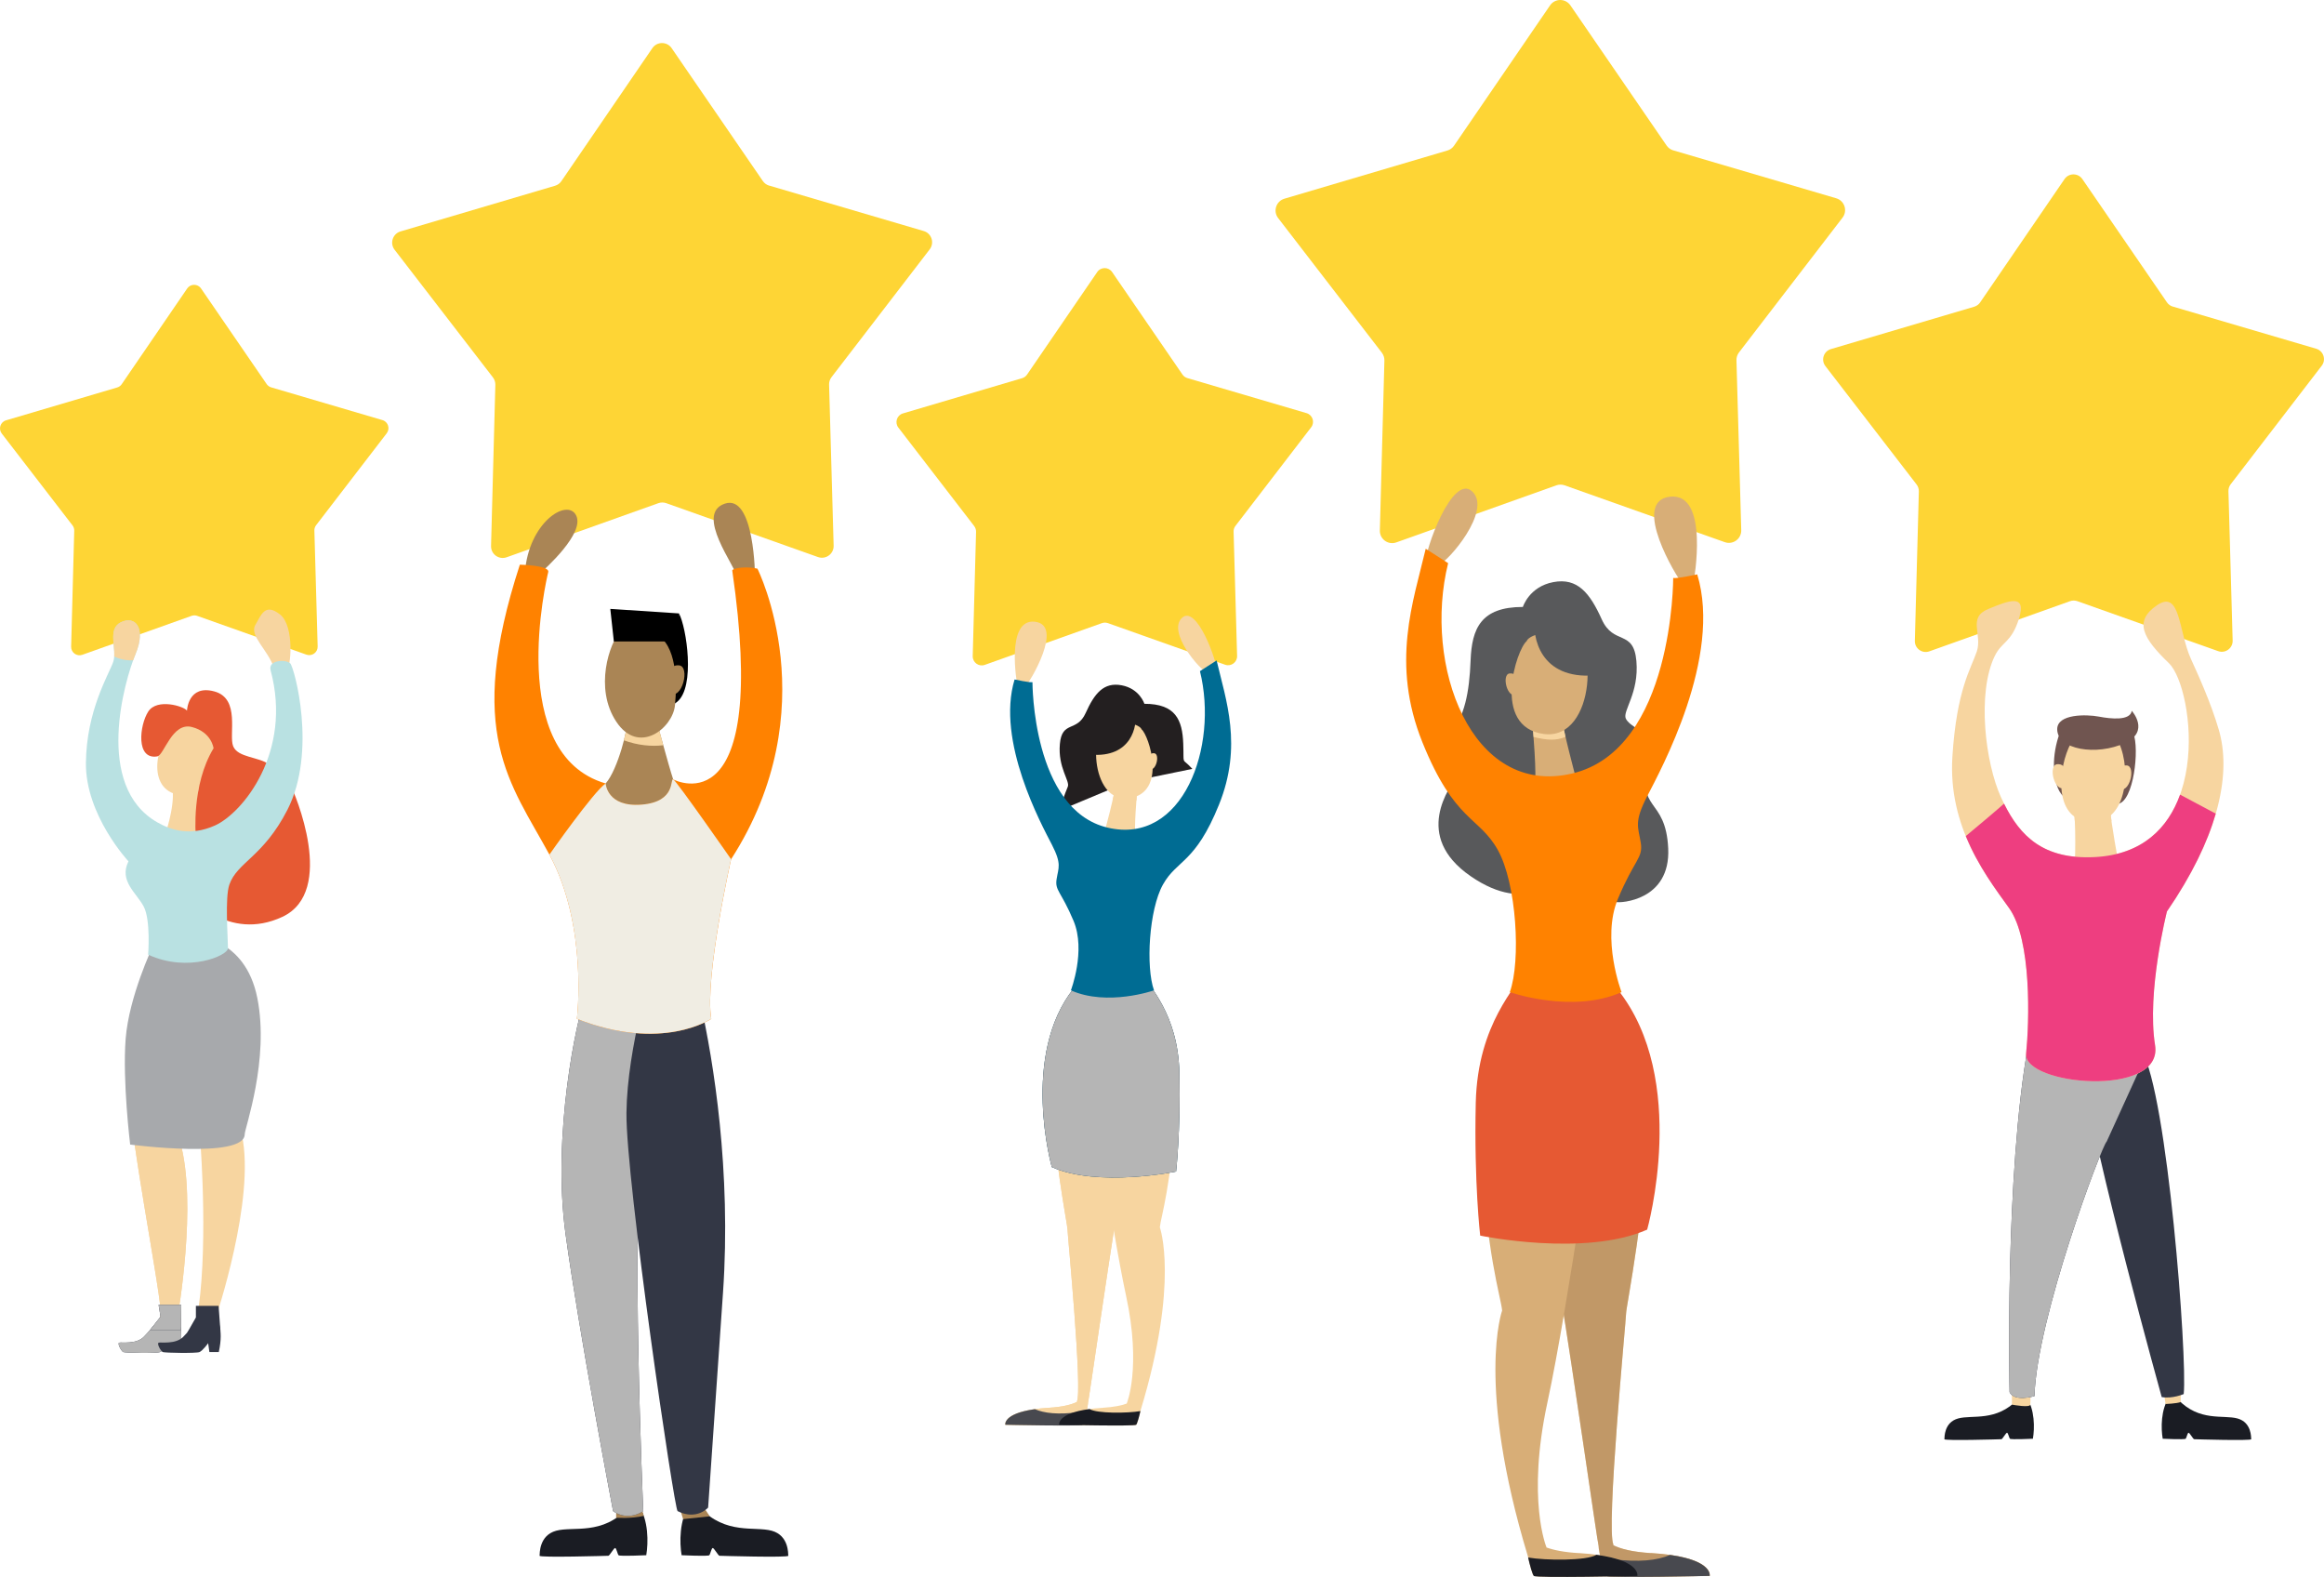 <?xml version="1.0" encoding="UTF-8"?>
<svg xmlns="http://www.w3.org/2000/svg" viewBox="0 0 674.92 457.84">
  <defs>
    <style>.cls-1,.cls-2{mix-blend-mode:multiply;}.cls-1,.cls-2,.cls-3,.cls-4,.cls-5,.cls-6,.cls-7,.cls-8,.cls-9,.cls-10,.cls-11,.cls-12,.cls-13,.cls-14,.cls-15,.cls-16,.cls-17,.cls-18,.cls-19,.cls-20,.cls-21,.cls-22{stroke-width:0px;}.cls-1,.cls-4{fill:#f7d5a0;}.cls-2{fill:#b5b5b5;}.cls-23{isolation:isolate;}.cls-5{fill:#77c4d3;}.cls-6{fill:#48494f;}.cls-7{fill:#705550;}.cls-8{fill:#58595b;}.cls-9{fill:#1a1c23;}.cls-10{fill:#231f20;}.cls-11{fill:#aa8555;}.cls-12{fill:#c19867;}.cls-13{fill:#d8ae77;}.cls-14{fill:#a7a9ac;}.cls-15{fill:#b9e1e2;}.cls-16{fill:#333745;}.cls-17{fill:#fed535;}.cls-18{fill:#ff8200;}.cls-19{fill:#e65933;}.cls-20{fill:#ee3e80;}.cls-21{fill:#f0ede3;}.cls-22{fill:#006c93;}</style>
  </defs>
  <g class="cls-23">
    <g id="Layer_1">
      <path class="cls-17" d="m78.77,112.47l32.29,9.5c1.65.48,2.29,2.47,1.25,3.83l-20.51,26.69c-.34.45-.52,1-.5,1.56l.95,33.65c.05,1.72-1.64,2.94-3.26,2.37l-31.72-11.26c-.53-.19-1.11-.19-1.64,0l-31.71,11.3c-1.62.58-3.31-.65-3.26-2.37l.9-33.65c.02-.56-.16-1.11-.51-1.56L.51,125.87c-1.05-1.36-.4-3.35,1.24-3.83l32.28-9.54c.54-.16,1.01-.5,1.32-.96l19.01-27.78c.97-1.42,3.06-1.42,4.03,0l19.05,27.75c.32.46.79.8,1.32.96Z"></path>
      <path class="cls-16" d="m50.48,381.38c1.08,1.07,3.15,4.16,1.6,11.17h-2.73l-.36-2.56s-1.54,2.14-2.5,2.56-10.16.24-10.7,0c-.53-.24-1.84-2.56-1.13-2.73.71-.18,4.87.53,7.07-1.66s6.48-7.67,6.48-7.67l2.26.89Z"></path>
      <path class="cls-2" d="m50.48,381.38c1.08,1.07,3.15,4.16,1.6,11.17h-2.73l-.36-2.56s-1.54,2.14-2.5,2.56-10.16.24-10.7,0c-.53-.24-1.84-2.56-1.13-2.73.71-.18,4.87.53,7.07-1.66s6.48-7.67,6.48-7.67l2.26.89Z"></path>
      <path class="cls-16" d="m61.94,381.38c1.08,1.07,3.15,4.16,1.6,11.17h-2.73l-.36-2.56s-1.54,2.14-2.5,2.56-10.16.24-10.7,0-1.84-2.56-1.13-2.73c.71-.18,4.87.53,7.07-1.66,2.2-2.2,6.48-7.67,6.48-7.67l2.26.89Z"></path>
      <path class="cls-4" d="m45.43,273.89c-1.58,3.65-7.84,16.64-8.68,32.92s11.04,72.55,9.86,75.46c-.56,1.38,4.87.59,4.87.59,0,0,6.06-33.63.71-51.7s6.06,1.31,6.06,1.31c0,0,2.42,31.88-1.19,50.98-.21,1.09,5.58-.8,5.58-.8,0,0,11.65-34.43,7.61-53.12,0,0,13.95-44.29-7.49-55.65-21.43-11.36-17.35,0-17.35,0Z"></path>
      <path class="cls-1" d="m52.21,331.17c-.86-2.91-1.28-4.84-1.4-6.04l-13.11-3.41c2.68,22.89,9.84,58.26,8.92,60.55-.56,1.38,4.87.59,4.87.59,0,0,6.06-33.63.71-51.7Z"></path>
      <path class="cls-19" d="m84.37,227.95c1.17,2.19,13.46,30.86-2.37,38.25-15.84,7.38-26.98-6.18-26.98-6.18l14.39-20.12,14.97-11.95Z"></path>
      <path class="cls-4" d="m49.67,227.34c1.74,3.96-1.11,13.71-1.9,15.37-.79,1.66,10.3-.71,10.3-.71,0,0-.87-10.54-.32-14.66.55-4.12-4.85-1.27-4.85-1.27l-3.23,1.27Z"></path>
      <path class="cls-1" d="m57.78,226.87l-7.42.2-.69.27c.45,1.03.59,2.46.54,4.04,1.56-.26,3.55-.35,4.63.53,1.69,1.39.69,7.44.49,10.62,1.56-.28,2.74-.53,2.74-.53,0,0-.87-10.54-.32-14.66.02-.18.02-.32.03-.47Z"></path>
      <path class="cls-4" d="m52.7,209.68c-6.84,3.09-10.6,17.84-2.21,20.72,8.38,2.88,12.74-8.92,12.41-14.15-.34-5.23-10.19-6.57-10.19-6.57Z"></path>
      <path class="cls-19" d="m45.68,219.61c-6.29,1.05-5.18-9.05-2.63-13.01,2.55-3.96,10.4-1.54,11.25-.27,0,0,.29-7.66,7.95-5.58,7.67,2.08,4.1,12.6,5.47,15.92,1.37,3.33,7.43,3.03,10.46,5.29,3.03,2.26-6.24,14.68-6.24,14.68l-11.35,6.77s-3.74.06-3.74-.48-1.31-14.97,5.17-25.67c0,0-.53-4.69-6.3-6.18-5.76-1.49-8.07,8.19-10.03,8.52Z"></path>
      <path class="cls-4" d="m79.6,194.03c-1.66-5.23-7.25-9.45-5.47-12.54,1.78-3.09,2.85-6.48,7.19-3.09,4.34,3.39,3.15,15.98,1.84,16.22-1.31.24-4.09-.65-4.09-.65l.52.06Z"></path>
      <path class="cls-14" d="m37.79,332.31s33.3,4.35,33.28-3.01c0-1.69,7.22-21.58,3.67-39.49s-18.32-18.03-18.32-18.03l-12.09,3.09s-6.89,14.5-7.84,26.74c-.95,12.24,1.31,30.7,1.31,30.7Z"></path>
      <path class="cls-15" d="m78.59,194.62c-.83-3.09,4.52-3.21,5.7-2.02s7.88,25.57-.83,42.54c-7.01,13.67-14.62,15.21-16.86,21.73-1.29,3.73-.42,15.15-.39,18.46.02,2.03-11.47,7.23-23.19,1.84,0,0,.79-9.98-1.27-13.94s-7.29-7.45-4.44-13.15c0,0-12.52-13.39-12.36-28.6.16-15.21,6.66-25.66,7.92-29.27,1.27-3.61-1.9-9.47,2.22-11.53,4.12-2.06,7.45,1.58,4.28,9.19-3.17,7.61-12.15,38.36,6.31,48.88,3.87,2.21,9.48,4.17,16.75.92,7.96-3.57,22.57-21.24,16.16-45.04Z"></path>
      <path class="cls-4" d="m35.09,180.68c-3.55,1.78-1.69,6.38-1.92,9.93,1.89.9,3.77,1.18,5.49,1.11.26-.71.5-1.33.71-1.85,3.17-7.61-.16-11.25-4.28-9.19Z"></path>
      <path class="cls-17" d="m485.93,43.65l47.34,13.92c2.41.71,3.36,3.62,1.83,5.62l-30.07,39.13c-.5.65-.76,1.46-.74,2.28l1.39,49.33c.07,2.52-2.41,4.32-4.78,3.48l-46.51-16.5c-.78-.28-1.62-.27-2.4,0l-46.48,16.57c-2.37.84-4.85-.95-4.78-3.47l1.32-49.33c.02-.82-.24-1.63-.74-2.28l-30.12-39.09c-1.54-1.99-.59-4.91,1.82-5.62l47.33-13.99c.79-.23,1.48-.73,1.94-1.41L450.16,1.56c1.42-2.08,4.48-2.08,5.91,0l27.93,40.69c.47.68,1.15,1.18,1.94,1.41Z"></path>
      <path class="cls-4" d="m479.47,450.93c-5.43-.33-8.88-1.23-11.07-2.35.11-.04.18-.06.18-.06-2.27-4.19,3.67-65.57,3.67-67.32s6.11-31.75,6.11-55.65-9.94-40.65-9.94-40.65h-5.14l-15.09,55.3s.52,8.2,4.72,33.84c4.2,25.64,10.99,73.74,11.34,74.78,0,1.57,1.57,8.08,2.21,8.72.64.64,30.06,0,30.06,0,0,0,1.28-5.52-17.04-6.63Z"></path>
      <path class="cls-12" d="m479.47,450.93c-5.43-.33-8.88-1.23-11.07-2.35.11-.04.18-.06.18-.06-2.27-4.19,3.67-65.57,3.67-67.32s6.11-31.75,6.11-55.65-9.94-40.65-9.94-40.65h-5.14l-15.09,55.3s.52,8.2,4.72,33.84c4.2,25.64,10.99,73.74,11.34,74.78,0,1.57,1.57,8.08,2.21,8.72.64.64,30.06,0,30.06,0,0,0,1.28-5.52-17.04-6.63Z"></path>
      <path class="cls-8" d="m420.97,213.2c4.37-4.88,5.76-12.2,6.11-21.45s2.97-15.53,15.18-15.53c0,0,1.8-5.87,8.84-7.21,7.04-1.34,10.64,3.2,14.07,10.82,3.43,7.62,9.25,2.79,10.06,12.1.81,9.3-4.07,14.48-3.08,16.69.99,2.21,6.51,4.59,6.51,4.59,0,0-11.28,9.95-11.28,10.13s-24.66,11.46-24.66,11.46l-20.82-19.36-.93-2.22Z"></path>
      <path class="cls-8" d="m469.36,261.9c1.15.33,15.81-.37,15.11-15.55s-9.59-10.63-5.41-25.03c4.19-14.4-15.17,15.43-15.79,16.13-.61.7,5.14,18.32,5.14,18.32l.94,6.13Z"></path>
      <path class="cls-8" d="m423.41,224.9c-2.44,3.66-13.26,17.79,3.66,29.48,16.92,11.69,25.64,0,25.64,0l-19.89-24.33-9.42-5.15Z"></path>
      <path class="cls-13" d="m445.04,209.83c0,.47,1.47,16.4.56,18.14l12.12-1.86s-3.95-14.77-4.07-17.33c-.12-2.56-8.61,1.05-8.61,1.05Z"></path>
      <path class="cls-13" d="m417.91,163.92c2.65-.84,15.44-15.7,9.68-21.2-5.76-5.5-13.96,17.27-13.69,21.2.26,3.93,4.01,0,4.01,0Z"></path>
      <path class="cls-13" d="m488.13,168.78c-.87-.76-14.74-23.26-3.14-24.57,11.6-1.31,6.89,24.57,6.89,24.57h-3.75Z"></path>
      <path class="cls-13" d="m458.47,450.93c-4.22-.25-7.22-.86-9.37-1.64l.03-.02s-5.84-13.81.26-42.08c6.11-28.26,15.18-92.98,15.18-92.98,0,0,1.92-10.64,1.92-11.69s-11.16-14.13-11.16-14.13l-12.73-5.01c-4.01,6.75-14.13,17.57-12.56,49.14s5.77,43.79,6.2,47.97c0,0-7.7,21.3,7.48,71.37h0c.52,2.4,1.32,5.27,1.73,5.68.64.64,30.06,0,30.06,0,0,0,1.28-5.52-17.04-6.63Z"></path>
      <path class="cls-1" d="m445.04,209.83c0,.15.15,1.83.32,4.13,3.89.99,6.61,1.13,9.28-.02-.55-2.36-.96-4.35-1-5.15,0-.14-.05-.26-.1-.36-1.03-.17-2.05-.3-2.9-.39-2.48.47-5.61,1.79-5.61,1.79Z"></path>
      <path class="cls-13" d="m443.35,186.17c-2.86,2.21-10.33,24.9,4.98,26.93,15.31,2.03,16.23-29.89,5.9-29.79-10.33.09-10.88,2.86-10.88,2.86Z"></path>
      <path class="cls-8" d="m445.74,179.54c-.79,5.23,1.4,17.89,17.54,16.53v-12.76l-17.54-3.78Z"></path>
      <path class="cls-19" d="m442.19,282.34c-1.22,4.01-13.08,14.48-13.61,37.86-.52,23.38,1.29,38.55,1.29,38.55,0,0,30.34,6.28,48.49-1.74,0,0,12.33-43.61-8.61-69.78l-27.56-4.88Z"></path>
      <path class="cls-18" d="m414.05,159.31c-3.61,15.35-10.23,33.26-.93,56.29s16.4,21.4,21.86,31.17c5.47,9.77,6.75,32.22,3.49,41.29,0,0,18.14,6.36,32.45,0,0,0-5.93-15.47-1.05-27.1,4.88-11.63,7.33-11.75,6.63-16.28s-2.09-5.82,1.86-13.49c3.95-7.68,21.86-40.36,14.54-64.43,0,0-5.81,1.28-6.98,1.05,0,0,.12,49.78-29.31,56.76s-43.38-31.52-36.05-61.06l-6.51-4.19Z"></path>
      <path class="cls-6" d="m484.99,451.46c-3.61,1.6-9.16,2.21-16.81,1.2l-2.62,1.34-.28.24c.43,1.63.89,3.03,1.17,3.31.64.64,30.06,0,30.06,0,0,0,.99-4.34-11.52-6.09Z"></path>
      <path class="cls-9" d="m463.64,451.42c-2.88,1.79-14.87,1.66-19.85.79.52,2.33,1.26,4.96,1.66,5.35.64.64,30.06,0,30.06,0,0,0,1.01-4.42-11.87-6.14Z"></path>
      <path class="cls-13" d="m440.52,198.62c-.08-.34.51-3.27-2.05-3.1-2.56.17-.71,7.77,2.05,6.06s0-2.96,0-2.96Z"></path>
      <path class="cls-17" d="m344.81,109.77l34.63,10.18c1.77.52,2.46,2.65,1.34,4.11l-21.99,28.63c-.37.48-.56,1.07-.54,1.67l1.02,36.09c.05,1.84-1.76,3.16-3.49,2.54l-34.02-12.07c-.57-.2-1.19-.2-1.76,0l-34.01,12.12c-1.73.62-3.55-.7-3.5-2.54l.97-36.09c.02-.6-.18-1.19-.54-1.67l-22.03-28.6c-1.12-1.46-.43-3.59,1.33-4.11l34.62-10.23c.58-.17,1.08-.54,1.42-1.03l20.39-29.79c1.04-1.52,3.28-1.52,4.32,0l20.43,29.76c.34.5.84.86,1.42,1.03Z"></path>
      <path class="cls-4" d="m304.64,408.73c4.04-.24,6.61-.92,8.23-1.75-.08-.03-.13-.04-.13-.04,1.69-3.12-2.73-48.79-2.73-50.09s-4.54-23.62-4.54-41.41,7.4-30.24,7.4-30.24h3.83l11.23,41.15s-.39,6.1-3.51,25.18c-3.12,19.08-8.18,54.86-8.44,55.64,0,1.17-1.17,6.01-1.64,6.49-.48.48-22.37,0-22.37,0,0,0-.95-4.11,12.68-4.93Z"></path>
      <path class="cls-1" d="m304.64,408.73c4.04-.24,6.61-.92,8.23-1.75-.08-.03-.13-.04-.13-.04,1.69-3.12-2.73-48.79-2.73-50.09s-4.54-23.62-4.54-41.41,7.4-30.24,7.4-30.24h3.83l11.23,41.15s-.39,6.1-3.51,25.18c-3.12,19.08-8.18,54.86-8.44,55.64,0,1.17-1.17,6.01-1.64,6.49-.48.48-22.37,0-22.37,0,0,0-.95-4.11,12.68-4.93Z"></path>
      <path class="cls-10" d="m346.26,223.23c-3.25-3.63-2.37-.46-2.63-7.34-.26-6.88-2.21-11.55-11.29-11.55,0,0-1.34-4.37-6.58-5.37-5.24-1-7.92,2.38-10.47,8.05-2.55,5.67-6.88,2.08-7.49,9-.61,6.92,3.03,10.77,2.29,12.42-.74,1.64-2.52,6.93-2.52,6.93,0,0,16.16-6.77,16.28-6.8,2.23-.56,8.86-2.55,8.86-2.55h0l13.55-2.78Z"></path>
      <path class="cls-4" d="m330.26,229.34c0,.35-1.09,12.2-.42,13.5l-9.02-1.38s2.94-10.99,3.03-12.89c.09-1.9,6.4.78,6.4.78Z"></path>
      <path class="cls-4" d="m350.44,195.18c-1.97-.63-11.49-11.68-7.2-15.77,4.28-4.09,10.38,12.85,10.19,15.77-.19,2.92-2.99,0-2.99,0Z"></path>
      <path class="cls-4" d="m298.2,198.79c.65-.56,10.97-17.31,2.34-18.28-8.63-.97-5.13,18.28-5.13,18.28h2.79Z"></path>
      <path class="cls-4" d="m320.26,408.73c3.14-.19,5.37-.64,6.97-1.22h-.02s4.35-10.29-.19-31.32-11.29-69.19-11.29-69.19c0,0-1.43-7.92-1.43-8.7s8.31-10.51,8.31-10.51l9.48-3.73c2.99,5.02,10.51,13.07,9.35,36.57-1.17,23.49-4.29,32.58-4.61,35.7,0,0,5.73,15.85-5.57,53.11h0c-.38,1.79-.98,3.92-1.29,4.23-.48.48-22.37,0-22.37,0,0,0-.95-4.11,12.68-4.93Z"></path>
      <path class="cls-1" d="m330.26,229.34c0,.11-.11,1.36-.24,3.07-2.89.74-4.92.84-6.91-.01.41-1.76.71-3.24.74-3.83,0-.11.04-.19.08-.27.76-.13,1.52-.22,2.15-.29,1.85.35,4.17,1.34,4.17,1.34Z"></path>
      <path class="cls-4" d="m331.51,211.74c2.13,1.65,7.69,18.53-3.71,20.04s-12.08-22.24-4.39-22.17c7.69.07,8.1,2.13,8.1,2.13Z"></path>
      <path class="cls-10" d="m329.74,206.8c.59,3.89-1.04,13.31-13.05,12.3v-9.49l13.05-2.81Z"></path>
      <path class="cls-5" d="m332.38,283.29c.91,2.99,9.74,10.77,10.12,28.17s-.96,28.69-.96,28.69c0,0-22.58,4.67-36.08-1.3,0,0-9.17-32.45,6.4-51.92l20.51-3.63Z"></path>
      <path class="cls-16" d="m332.38,283.29c.91,2.99,9.74,10.77,10.12,28.17s-.96,28.69-.96,28.69c0,0-22.58,4.67-36.08-1.3,0,0-9.17-32.45,6.4-51.92l20.51-3.63Z"></path>
      <path class="cls-2" d="m332.38,283.29c.91,2.99,9.74,10.77,10.12,28.17s-.96,28.69-.96,28.69c0,0-22.58,4.67-36.08-1.3,0,0-9.17-32.45,6.4-51.92l20.51-3.63Z"></path>
      <path class="cls-22" d="m353.32,191.75c2.68,11.42,7.62,24.75.69,41.88-6.92,17.13-12.2,15.92-16.27,23.19-4.07,7.27-5.02,23.97-2.6,30.72,0,0-13.5,4.73-24.14,0,0,0,4.41-11.51.78-20.16-3.63-8.65-5.45-8.74-4.93-12.12.52-3.37,1.56-4.33-1.38-10.04-2.94-5.71-16.27-30.03-10.82-47.94,0,0,4.33.95,5.19.78,0,0-.09,37.04,21.81,42.23,21.89,5.19,32.28-23.45,26.83-45.43l4.85-3.12Z"></path>
      <path class="cls-6" d="m300.53,409.13c2.68,1.19,6.82,1.65,12.5.89l1.95,1,.21.18c-.32,1.21-.66,2.26-.87,2.47-.48.48-22.37,0-22.37,0,0,0-.74-3.23,8.57-4.53Z"></path>
      <path class="cls-9" d="m316.42,409.1c2.14,1.33,11.07,1.24,14.77.59-.38,1.73-.94,3.69-1.23,3.98-.48.48-22.37,0-22.37,0,0,0-.75-3.29,8.83-4.57Z"></path>
      <path class="cls-4" d="m333.63,221c.06-.25-.38-2.43,1.52-2.31s.53,5.78-1.53,4.51c-2.05-1.27,0-2.2,0-2.2Z"></path>
      <path class="cls-17" d="m223.37,53.88l44.89,13.2c2.29.67,3.19,3.43,1.73,5.33l-28.51,37.1c-.48.62-.72,1.38-.7,2.16l1.32,46.77c.07,2.38-2.28,4.09-4.53,3.3l-44.09-15.65c-.74-.26-1.54-.26-2.27,0l-44.07,15.71c-2.25.8-4.6-.9-4.53-3.29l1.25-46.77c.02-.78-.23-1.54-.7-2.16l-28.56-37.06c-1.46-1.89-.56-4.65,1.73-5.33l44.87-13.26c.75-.22,1.4-.69,1.84-1.34l26.42-38.61c1.35-1.97,4.25-1.97,5.6,0l26.48,38.58c.44.64,1.09,1.12,1.84,1.34Z"></path>
      <path class="cls-9" d="m200.29,436.91c-3.07,4.3-2.95,11.06-2.34,14.63,0,0,7.74.37,8.05,0s.61-2.03.98-2.09,1.6,2.23,1.97,2.25c.37.02,20.04.59,19.98,0-.06-.59.18-5.88-4.79-7.26s-13.34,1.26-20.9-6.73c-7.56-7.99-2.95-.8-2.95-.8Z"></path>
      <path class="cls-9" d="m185.34,436.91c3.07,4.3,2.95,11.06,2.34,14.63,0,0-7.74.37-8.05,0-.31-.37-.61-2.03-.98-2.09s-1.6,2.23-1.97,2.25c-.37.02-20.04.59-19.98,0,.06-.59-.18-5.88,4.79-7.26s13.54,1.45,20.9-6.73c6.35-7.07,2.95-.8,2.95-.8Z"></path>
      <path class="cls-11" d="m178.94,438.35v2.3s4.13.35,8.02-.53l-.76-2.55h-7.26v.78Z"></path>
      <polygon class="cls-11" points="197.61 438.51 198.38 441.06 206.12 440.25 203.88 436.85 197.61 438.51"></polygon>
      <path class="cls-16" d="m169.96,289.37c-2.44,6.43-9.7,39.91-5.71,68.95,3.99,29.04,13.8,80.41,13.8,80.41,0,0,3.88,3.12,8.76,0,0,0-3.77-86.62,0-108.12,3.77-21.5,0-41.24,0-41.24h-16.85Z"></path>
      <path class="cls-2" d="m169.96,289.37c-2.44,6.43-9.7,39.91-5.71,68.95,3.99,29.04,13.8,80.41,13.8,80.41,0,0,3.88,3.12,8.76,0,0,0-3.77-86.62,0-108.12,3.77-21.5,0-41.24,0-41.24h-16.85Z"></path>
      <path class="cls-16" d="m203.43,291.2c3.77,16.8,8.98,48.84,6.54,84.09-2.44,35.25-4.32,62.41-4.32,62.41,0,0-3.27,3.82-8.87,1.04-.95-.47-15.08-96.37-14.85-115.66.22-19.29,7.76-42.79,7.76-42.79l13.75,10.91Z"></path>
      <path class="cls-11" d="m156.43,166.86c1.99-1.8,13.47-12.05,10.89-17.21s-13.88,2.08-14.88,16.71c-1,14.63,3.99.5,3.99.5Z"></path>
      <path class="cls-11" d="m214.46,168.19c-1-3.99-12.72-18.96-3.99-21.95,8.73-2.99,8.81,21.45,8.81,21.45l-4.82.5Z"></path>
      <path class="cls-11" d="m181.93,210.06c.61.61-2.38,13.25-6.04,17.41-3.66,4.16,1.66,9.46,1.66,9.46l15.3,1.46s3.99-8.09,2.66-12.08-5.15-18.23-5.15-18.23l-8.43,1.99Z"></path>
      <path class="cls-18" d="m150.95,163.95s8.76.17,8.26,2.16c-.5,2-12.42,52.88,16.68,61.36,0,0,.33,6.98,10.48,6.15,10.14-.83,8.15-7.81,9.15-7.32,1,.5,27.93,13.63,17.13-60.69.5-.89,4.96-1.14,7.32-.5,0,0,20.51,40.68-7.65,84.36,0,0-7.76,34.36-5.76,46.34,0,0-14.19,9.75-39.02,0,0,0,3.33-26.83-7.98-47.67-11.31-20.84-24.55-35.19-8.59-84.19Z"></path>
      <path class="cls-1" d="m192.62,216.36c-1.2-4.33-2.26-8.29-2.26-8.29l-8.43,1.99c.24.24-.07,2.26-.73,4.89,3.92,1.44,7.97,1.85,11.42,1.42Z"></path>
      <path class="cls-3" d="m197.19,178.1c2.16,3.98,4.82,21.36-.55,25.68-5.38,4.32-5.93-3.6-5.93-3.94s-5.93-17.14-5.93-17.14l6.15-3.31h5.99l.17-.28.11-1.02Z"></path>
      <path class="cls-11" d="m180.16,183.28c-3.11,3.33-7.68,16.51-1.16,26.29,6.52,9.78,16.37,1.81,17.02-4.78s.51-17.74-5.58-20.64c-6.08-2.9-10.28-.87-10.28-.87Z"></path>
      <path class="cls-11" d="m194.42,197.3c.11-.45-.68-4.36,2.73-4.13,3.42.22.94,10.36-2.74,8.08-3.68-2.27,0-3.95,0-3.95Z"></path>
      <path class="cls-17" d="m631.02,89.01l41.63,12.24c2.12.62,2.96,3.19,1.61,4.94l-26.44,34.41c-.44.57-.67,1.28-.65,2.01l1.22,43.38c.06,2.21-2.12,3.8-4.2,3.06l-40.9-14.51c-.68-.24-1.43-.24-2.11,0l-40.88,14.57c-2.08.74-4.26-.84-4.2-3.05l1.16-43.38c.02-.72-.21-1.43-.65-2.01l-26.49-34.38c-1.35-1.75-.52-4.31,1.6-4.94l41.62-12.3c.69-.21,1.3-.64,1.71-1.24l24.51-35.81c1.25-1.83,3.94-1.83,5.19,0l24.56,35.78c.41.6,1.01,1.03,1.71,1.24Z"></path>
      <path class="cls-9" d="m630.02,405.58c-2.55,3.57-2.45,9.18-1.94,12.14,0,0,6.42.31,6.68,0,.25-.31.51-1.68.82-1.73.31-.05,1.33,1.85,1.63,1.87s16.62.49,16.57,0c-.05-.49.15-4.88-3.98-6.02-4.13-1.15-11.06,1.04-17.34-5.58-6.27-6.63-2.45-.66-2.45-.66Z"></path>
      <path class="cls-4" d="m628.9,407.64s3.25-.13,4.41-.57v-4.37l-4.95,1.24.54,3.69Z"></path>
      <path class="cls-9" d="m588.44,405.58c2.55,3.57,2.45,9.18,1.94,12.14,0,0-6.42.31-6.68,0-.25-.31-.51-1.68-.82-1.73-.31-.05-1.33,1.85-1.63,1.87-.31.02-16.62.49-16.57,0s-.15-4.88,3.98-6.02c4.13-1.15,11.06,1.04,17.34-5.58,6.27-6.63,2.45-.66,2.45-.66Z"></path>
      <path class="cls-4" d="m584.29,403.85v3.97c.55.1,5.22.94,5.34,0,.11-.94,0-3.97,0-3.97h-5.34Z"></path>
      <path class="cls-16" d="m621.99,305.12c7.45,12.41,13.28,89.01,12.19,99.63,0,0-3.28,1.43-6.39.88,0,0-19.86-71.4-22.9-94.85l17.1-5.66Z"></path>
      <path class="cls-16" d="m611.79,331.47c-1.38,1.1-20.27,51.14-20.96,73.89,0,0-5.84,1.73-7.22-1.16,0,0-1.47-63.08,5.43-101.01l26.34,6.9-3.59,21.38Z"></path>
      <path class="cls-2" d="m611.79,331.47c-1.38,1.1-20.27,51.14-20.96,73.89,0,0-5.84,1.73-7.22-1.16,0,0-1.47-63.08,5.43-101.01l33.06,5.69-10.3,22.58Z"></path>
      <path class="cls-4" d="m602.22,235.05c.61,2.33.64,16.83,0,17.47-.64.64,9.66.92,9.66.92l3.49-2.21s-2.31-12.14-2.58-16.55c-.27-4.41-10.02,0-10.02,0l-.55.37Z"></path>
      <path class="cls-4" d="m579.33,190.4c-5.26,10.77-2.78,31.16,1.82,41.16,4.69,10.21,11.28,18.16,27.33,17.28,35.01-1.91,28.86-49.1,21.41-56.28-7.45-7.17-10.37-12.14-3.48-16.83,6.9-4.69,6.2,7.51,9.88,15.62,1.81,3.99,5.77,12.55,8.12,20.67,3.4,11.76.76,29.48-15.1,52.59,0,0-5.94,23.39-3.45,38.84,2.48,15.45-38.37,11.65-37.45,2.45.92-9.2,1.68-33-4.94-42.24-6.62-9.24-17.77-23.51-16.47-43.96,1.24-19.59,5.43-25.59,7.09-30.55,1.66-4.97-2.76-9.82,3.31-12.33s11.17-4.5,8.97,2.68c-2.21,7.17-4.99,6.7-7.03,10.9Z"></path>
      <path class="cls-1" d="m612.84,235.35c-.09.01-.14.02-.14.02l-10.36.36c.08.61.15,1.47.2,2.48.78,1.85,4.64,4.88,10.65.14-.16-1.13-.28-2.16-.35-3Z"></path>
      <path class="cls-7" d="m599.63,209.96c-2.21,3.22-4.32,11.31-2.39,17.75,1.93,6.44,7.63,5.7,7.36.74-.28-4.97,1.03-15.36,0-16.83-1.02-1.47-4.98-1.66-4.98-1.66Z"></path>
      <path class="cls-7" d="m619.76,213.53c.03.11.06.23.09.35,1.38,5.73-.72,20.69-5.64,19.47-5.03-1.24,0-18.8,0-18.8l5.55-1.02Z"></path>
      <path class="cls-4" d="m601.35,215.9c-3.54,6.64-5.31,21.76,5.39,22.72,10.7.96,12.4-14.67,8.64-22.93-3.76-8.26-14.02.21-14.02.21Z"></path>
      <path class="cls-7" d="m619.1,206.38c-.47,2.92-5.98,2.36-9.57,1.68-3.6-.68-12.09-.83-12.09,3.65,0,5.98,11.41,7.81,19.69,4.01,7.37-3.38,1.97-9.34,1.97-9.34Z"></path>
      <path class="cls-4" d="m599.74,225.31c-.09-.37.57-3.62-2.27-3.43s-.78,8.59,2.27,6.71c3.05-1.88,0-3.28,0-3.28Z"></path>
      <path class="cls-4" d="m612.07,225.66c.09-.37-.57-3.62,2.27-3.43s.78,8.59-2.27,6.71c-3.05-1.88,0-3.28,0-3.28Z"></path>
      <path class="cls-4" d="m615.34,225.66c.09-.37-.57-3.62,2.27-3.43s.78,8.59-2.27,6.71c-3.05-1.88,0-3.28,0-3.28Z"></path>
      <path class="cls-20" d="m625.86,303.47c-2.48-15.45,3.45-38.84,3.45-38.84,7.29-10.63,11.78-20.11,14.18-28.4l-10.37-5.51c-3.45,9.59-10.85,17.37-24.64,18.12-15.11.82-21.84-6.17-26.48-15.51-2.84,2.52-7.47,6.4-11.11,9.42,3.57,8.75,8.81,15.65,12.58,20.91,6.62,9.24,5.86,33.05,4.94,42.24-.92,9.2,39.93,13,37.45-2.45Z"></path>
      <polygon class="cls-3" points="197.19 178.1 177.24 176.79 178.27 186.24 197.14 186.24 197.19 178.1"></polygon>
      <path class="cls-21" d="m175.89,227.46s.33,6.98,10.48,6.15c10.14-.83,8.15-7.81,9.15-7.32,1,.5,16.79,23.17,16.79,23.17,0,0-7.76,34.36-5.76,46.34,0,0-14.19,9.75-39.02,0,0,0,3.33-26.83-7.98-47.67,0,0,12.83-18.31,16.35-20.67Z"></path>
      <polygon class="cls-16" points="46.62 382.27 46.06 378.86 52.64 378.86 52.54 386.16 43.58 386.16 46.62 382.27"></polygon>
      <polygon class="cls-16" points="56.89 382.51 56.89 379.15 63.48 379.15 64.02 386.42 54.41 386.86 56.89 382.51"></polygon>
      <polygon class="cls-2" points="46.62 382.27 46.06 378.86 52.64 378.86 52.54 386.16 43.58 386.16 46.62 382.27"></polygon>
    </g>
  </g>
</svg>
